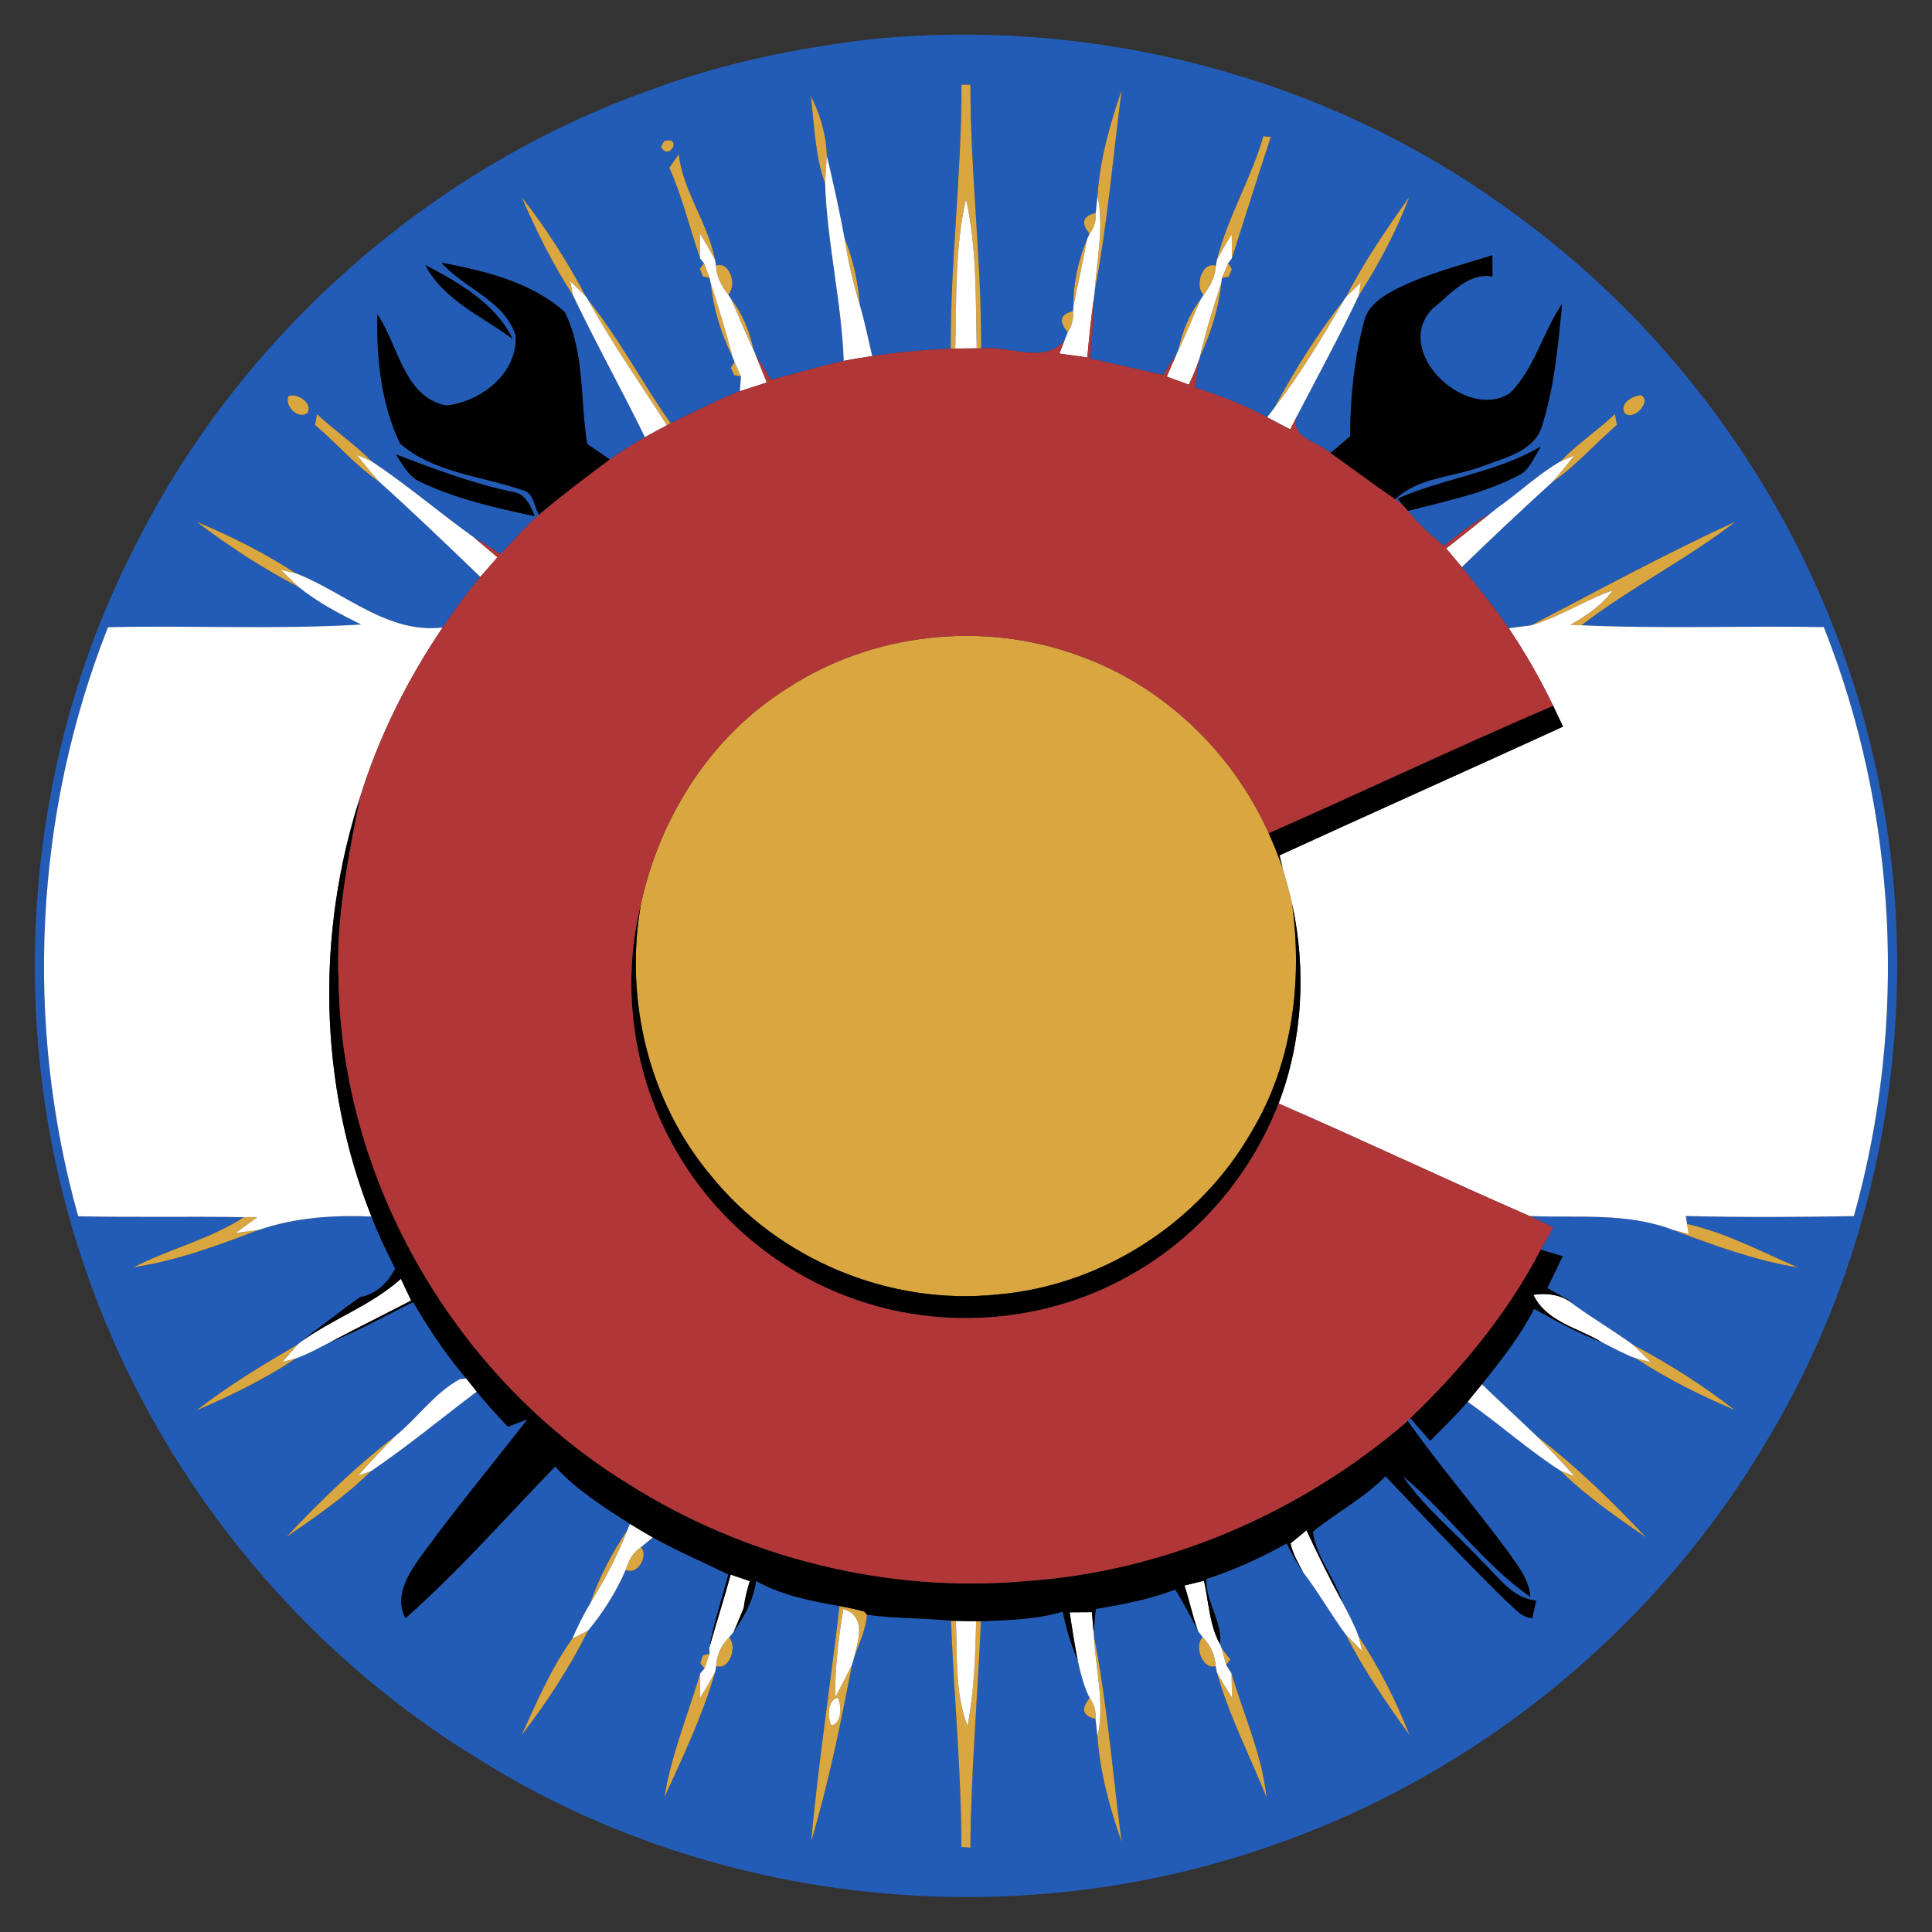 <?xml version="1.0" encoding="UTF-8" ?>
<!DOCTYPE svg PUBLIC "-//W3C//DTD SVG 1.1//EN" "http://www.w3.org/Graphics/SVG/1.1/DTD/svg11.dtd">
<svg width="256pt" height="256pt" viewBox="0 0 256 256" version="1.1" xmlns="http://www.w3.org/2000/svg">
<rect x="0" y="0" width="256" height="256" fill="#333333" stroke="none"/>
<g id="#235cb7ff">
<path fill="#235cb7" opacity="1.00" d=" M 115.12 5.23 C 145.17 2.13 176.30 10.28 200.62 28.29 C 224.07 45.26 241.22 70.78 247.92 98.95 C 255.44 129.67 250.61 163.27 234.38 190.46 C 219.78 215.49 196.02 235.06 168.61 244.51 C 134.30 256.66 94.60 252.52 63.68 233.25 C 39.30 218.48 20.40 194.92 11.24 167.93 C 0.65 137.28 2.80 102.38 17.39 73.37 C 31.33 44.86 56.79 22.20 86.75 11.72 C 95.88 8.35 105.48 6.40 115.12 5.23 M 127.40 11.22 C 127.44 22.91 125.93 34.51 125.98 46.20 C 122.50 46.34 119.02 46.67 115.57 47.18 C 115.05 44.90 114.57 42.61 113.92 40.37 C 113.69 37.36 113.07 34.38 111.91 31.59 C 111.23 27.90 110.42 24.24 109.55 20.59 C 109.49 17.85 108.67 15.16 107.44 12.73 C 107.92 16.61 107.98 20.61 109.33 24.31 C 109.60 32.19 111.50 39.93 111.80 47.82 C 108.55 48.55 105.37 49.51 102.15 50.33 C 101.47 49.19 100.80 48.06 100.10 46.94 L 99.87 46.42 C 99.34 43.99 98.43 41.62 96.89 39.65 L 96.49 39.03 C 97.71 37.91 96.71 34.52 94.88 35.21 L 94.74 34.40 C 93.78 29.52 90.54 25.42 89.93 20.44 C 89.51 21.03 89.10 21.63 88.70 22.22 C 90.41 26.11 91.40 30.24 92.77 34.25 L 93.27 34.85 L 92.74 35.60 L 93.12 36.62 L 94.02 36.82 L 94.17 37.51 C 94.52 40.93 95.55 44.26 97.08 47.33 L 97.33 47.97 L 96.84 48.74 L 97.28 49.72 L 98.18 49.89 L 98.03 51.84 C 94.89 53.06 91.89 54.61 88.86 56.09 C 85.10 50.73 82.04 44.87 77.94 39.75 L 77.64 39.30 C 75.19 34.67 72.34 30.22 69.11 26.09 C 71.06 30.59 73.25 35.02 75.93 39.14 C 78.95 45.47 82.37 51.62 85.46 57.93 C 83.87 58.84 82.30 59.81 80.81 60.88 C 79.81 60.20 78.81 59.52 77.81 58.84 C 76.85 53.03 77.51 46.74 74.83 41.34 C 70.40 37.37 64.22 35.89 58.51 34.81 C 61.51 38.27 66.91 39.81 68.32 44.48 C 68.63 49.47 63.68 53.27 59.11 53.73 C 53.50 52.61 52.79 45.73 50.01 41.65 C 49.86 47.43 50.49 53.48 53.00 58.75 C 57.46 62.67 63.80 63.06 69.23 64.94 C 70.76 65.26 70.76 67.12 71.42 68.21 C 69.58 69.80 67.99 71.65 66.34 73.43 C 65.15 72.67 63.98 71.90 62.77 71.19 C 58.20 67.91 53.91 64.23 49.23 61.12 C 46.99 58.85 44.34 57.05 42.01 54.88 C 41.95 55.24 41.82 55.95 41.75 56.31 C 44.64 58.77 47.12 61.70 50.26 63.85 C 54.82 67.94 59.22 72.20 63.65 76.44 C 61.85 78.58 60.21 80.84 58.65 83.15 C 51.26 84.00 45.63 78.44 39.16 75.95 C 35.03 73.25 30.57 71.04 26.03 69.12 C 30.30 72.35 34.81 75.32 39.57 77.78 C 42.08 79.81 44.96 81.32 47.85 82.75 C 36.68 83.43 25.49 82.85 14.31 83.11 C 4.56 107.78 3.18 135.63 10.36 161.16 C 17.68 161.33 25.00 161.16 32.32 161.28 C 27.80 164.22 22.48 165.47 17.72 167.91 C 23.42 167.06 28.90 165.01 34.27 162.98 C 39.09 161.32 44.16 160.98 49.22 161.20 C 50.13 163.56 51.22 165.84 52.36 168.10 C 51.38 170.01 49.89 171.44 47.73 171.88 C 47.31 172.17 46.47 172.77 46.05 173.07 C 43.97 174.67 41.85 176.21 39.80 177.84 L 39.48 178.12 C 34.88 180.83 30.27 183.58 26.06 186.87 C 30.60 184.93 35.07 182.74 39.19 180.00 C 40.78 179.45 42.24 178.62 43.74 177.85 C 47.53 176.34 51.08 174.32 54.74 172.53 C 56.83 176.08 59.10 179.53 61.79 182.66 L 60.93 182.75 C 57.59 184.56 55.34 187.87 52.41 190.26 C 47.21 194.25 42.44 198.88 37.94 203.66 C 41.83 200.99 45.76 198.29 49.12 194.96 C 53.97 191.69 58.49 187.92 63.17 184.40 C 64.45 186.01 65.87 187.52 67.29 189.03 C 68.15 188.71 69.01 188.39 69.88 188.08 C 65.25 194.04 60.42 199.85 55.98 205.95 C 54.24 208.36 52.14 211.40 53.73 214.42 C 60.79 208.18 67.01 201.07 73.56 194.32 C 76.38 197.42 79.97 199.66 83.47 201.92 L 83.12 202.76 C 81.09 205.77 79.39 209.01 78.21 212.45 C 77.31 213.95 76.53 215.52 75.83 217.13 C 73.05 220.99 71.10 225.59 69.09 229.95 C 72.43 225.61 75.47 220.97 77.92 216.07 C 79.93 213.64 81.66 210.92 82.91 208.02 C 84.42 208.78 86.01 206.18 84.92 205.02 C 85.32 204.69 86.10 204.04 86.50 203.72 C 89.75 205.52 93.17 207.00 96.51 208.62 C 95.66 211.86 94.57 215.05 93.98 218.36 L 94.03 219.12 L 93.15 219.34 L 92.79 220.35 L 93.34 221.10 L 92.77 221.75 C 91.18 227.20 88.94 232.50 88.04 238.14 C 90.52 232.73 93.10 227.29 94.76 221.56 L 94.90 220.76 C 96.69 221.39 97.72 218.12 96.61 216.97 L 97.23 216.20 C 98.66 214.18 99.85 211.96 100.18 209.48 C 103.58 211.39 107.44 212.13 111.24 212.81 C 110.03 223.23 108.44 233.61 107.47 244.05 C 109.77 236.36 111.39 228.44 112.90 220.55 L 113.02 220.19 C 113.61 218.11 114.75 216.13 114.87 213.95 C 118.44 214.47 122.32 214.38 126.01 214.75 C 126.41 224.75 127.38 234.71 127.39 244.73 C 127.69 244.76 128.28 244.80 128.58 244.83 C 128.66 234.80 129.54 224.82 129.98 214.82 C 133.62 214.68 137.31 214.59 140.83 213.55 C 141.25 215.78 141.94 217.95 142.81 220.05 C 143.20 221.73 143.59 223.45 144.39 225.00 C 143.19 226.43 143.44 227.35 145.16 227.77 L 145.43 230.14 C 145.76 234.87 147.05 239.57 148.61 244.04 C 147.43 234.92 146.70 225.70 144.94 216.68 L 144.91 216.25 C 144.98 215.49 145.12 213.96 145.19 213.20 C 148.75 212.59 152.34 211.95 155.71 210.61 C 156.84 212.38 157.82 214.24 158.74 216.13 L 159.36 216.93 C 158.20 218.09 159.32 221.29 161.09 220.77 L 161.24 221.61 C 162.86 227.33 165.61 232.66 167.82 238.16 C 167.22 232.48 164.78 227.19 163.18 221.74 L 162.47 220.60 L 163.03 219.90 C 162.74 219.53 162.17 218.80 161.88 218.43 L 161.66 217.86 C 161.99 214.83 159.75 212.28 159.85 209.23 C 163.55 208.02 167.09 206.41 170.48 204.51 C 171.15 205.81 171.84 207.13 172.68 208.34 C 174.69 210.97 176.32 213.87 178.28 216.53 C 180.69 221.24 183.69 225.64 186.78 229.93 C 184.99 225.36 182.73 220.94 180.03 216.84 C 179.45 215.26 178.64 213.78 177.87 212.29 C 176.85 209.07 174.38 206.31 173.96 202.95 C 177.10 200.40 180.74 198.50 183.59 195.60 C 188.90 201.20 194.17 206.86 199.70 212.26 C 200.72 213.06 201.60 214.39 203.04 214.39 C 203.17 213.81 203.42 212.66 203.55 212.09 C 200.27 211.77 198.45 208.78 196.23 206.74 C 192.79 203.00 188.72 199.79 185.85 195.56 C 191.86 200.50 196.37 207.10 202.78 211.59 C 202.63 209.42 201.28 207.68 200.09 205.98 C 195.71 199.98 190.82 194.37 186.54 188.29 L 185.92 188.81 C 186.16 188.59 186.63 188.14 186.87 187.92 C 187.75 188.91 188.62 189.91 189.50 190.91 C 191.18 189.20 192.92 187.56 194.47 185.74 C 198.65 188.68 202.48 192.11 206.77 194.88 C 210.19 198.25 214.17 201.00 218.11 203.71 C 213.60 198.93 208.83 194.28 203.61 190.28 C 201.21 187.98 198.76 185.73 196.36 183.42 C 198.89 180.25 201.44 177.06 203.28 173.42 C 206.19 175.07 209.15 176.64 212.27 177.86 C 213.76 178.61 215.23 179.44 216.81 180.01 C 220.90 182.73 225.35 184.90 229.86 186.84 C 225.66 183.58 221.14 180.69 216.43 178.22 C 213.58 176.15 210.52 174.38 207.71 172.26 L 208.40 172.56 C 207.27 171.94 206.14 171.31 205.02 170.68 C 205.71 169.28 206.39 167.87 207.06 166.46 C 206.33 166.25 204.88 165.81 204.15 165.59 C 204.70 164.60 205.26 163.62 205.83 162.64 C 204.78 162.12 203.73 161.61 202.67 161.13 C 209.03 161.41 215.57 160.62 221.67 162.97 C 227.05 165.01 232.54 167.01 238.24 167.95 C 233.42 165.87 228.68 163.34 223.55 162.18 C 223.50 161.91 223.41 161.39 223.37 161.13 C 230.79 161.31 238.22 161.28 245.65 161.14 C 252.80 135.61 251.45 107.75 241.66 83.09 C 230.96 82.90 220.24 83.34 209.55 82.85 C 216.06 77.84 223.46 74.14 229.96 69.12 C 220.77 73.33 211.86 78.18 202.89 82.86 C 202.15 82.95 200.66 83.14 199.92 83.24 C 197.98 80.44 195.83 77.81 193.70 75.15 C 197.64 71.32 201.64 67.55 205.71 63.86 C 208.85 61.69 211.36 58.78 214.25 56.30 C 214.18 55.95 214.05 55.24 213.99 54.88 C 211.64 57.06 208.98 58.86 206.75 61.15 C 203.76 62.88 201.25 65.31 198.43 67.28 C 198.41 67.30 198.37 67.33 198.35 67.35 L 197.38 68.11 C 195.19 69.25 193.25 70.79 191.34 72.33 C 189.60 70.94 187.94 69.44 186.55 67.69 C 191.47 66.42 196.55 65.41 201.10 63.05 C 202.72 62.34 203.27 60.50 204.19 59.15 C 198.29 62.63 191.38 63.34 185.19 66.07 L 186.00 67.06 C 185.72 66.83 185.14 66.38 184.85 66.15 C 188.02 63.16 192.67 63.25 196.55 61.73 C 199.51 60.61 203.51 59.73 204.40 56.19 C 206.00 51.03 206.46 45.62 206.99 40.27 C 204.41 44.04 203.36 48.81 200.09 52.09 C 194.22 55.93 184.35 46.51 189.81 40.90 C 192.16 39.08 194.44 36.04 197.76 36.65 C 197.76 35.94 197.75 34.53 197.75 33.82 C 193.54 35.14 189.23 36.24 185.25 38.18 C 183.30 39.17 181.16 40.47 180.70 42.79 C 179.42 47.69 178.91 52.77 178.90 57.82 C 178.03 58.56 177.16 59.29 176.29 60.02 C 174.61 58.47 170.76 58.06 171.91 55.04 C 174.65 49.75 177.52 44.51 180.06 39.13 C 182.70 35.02 185.01 30.67 186.74 26.10 C 183.72 30.35 180.74 34.68 178.37 39.33 L 178.11 39.70 C 174.58 44.19 171.53 49.07 168.82 54.09 C 168.59 54.39 168.13 54.99 167.90 55.29 C 164.87 53.63 161.63 52.41 158.36 51.35 C 158.51 50.16 158.68 48.97 158.84 47.78 L 158.99 47.30 C 160.41 44.19 161.49 40.90 161.83 37.49 L 161.92 36.83 L 162.82 36.66 L 163.23 35.66 L 162.73 34.88 L 163.24 34.21 C 164.95 28.86 166.62 23.49 168.39 18.15 L 167.40 18.05 C 165.79 23.66 162.70 28.73 161.26 34.38 L 161.11 35.22 C 159.27 34.58 158.26 37.94 159.48 39.07 L 159.10 39.66 C 157.55 41.64 156.64 44.01 156.12 46.44 L 155.90 46.91 C 155.28 47.81 154.69 48.73 154.14 49.69 C 150.90 48.95 147.65 48.24 144.41 47.49 C 144.72 44.90 144.94 42.30 144.92 39.69 C 144.96 39.38 145.04 38.77 145.07 38.46 C 146.74 29.71 147.48 20.78 148.62 11.94 C 147.08 16.45 145.73 21.16 145.43 25.92 L 145.18 28.23 C 143.46 28.62 143.19 29.53 144.38 30.97 L 144.06 31.64 C 142.89 34.45 142.21 37.44 142.24 40.49 L 142.19 41.23 C 140.47 41.64 140.24 42.57 141.49 44.01 L 141.05 45.12 C 138.34 48.36 133.61 45.69 130.01 46.17 C 130.06 34.49 128.57 22.90 128.59 11.23 C 128.29 11.22 127.70 11.22 127.40 11.22 M 87.99 18.70 L 87.58 19.50 C 88.80 21.40 90.42 17.96 87.99 18.70 M 56.36 35.12 C 58.76 39.77 63.91 41.92 67.93 44.91 C 65.69 40.24 60.78 37.43 56.36 35.12 M 38.22 52.50 C 37.66 53.76 39.47 55.64 40.72 54.74 C 41.53 53.43 39.35 52.01 38.22 52.50 M 217.33 52.35 C 216.31 52.50 214.52 53.48 215.28 54.74 C 216.53 55.91 219.07 52.93 217.33 52.35 M 52.46 60.21 C 53.36 61.62 54.21 63.26 55.86 63.93 C 60.60 66.15 65.75 67.31 70.85 68.40 C 70.29 66.98 69.60 65.36 67.87 65.17 C 62.56 64.05 57.51 62.13 52.46 60.21 Z" />
</g>
<g id="#daa640ff">
<path fill="#daa640" opacity="1.00" d=" M 127.40 11.22 C 127.70 11.22 128.29 11.22 128.59 11.23 C 128.57 22.90 130.06 34.49 130.01 46.17 L 129.42 46.16 C 129.26 39.55 129.46 32.87 128.00 26.38 C 126.51 32.87 126.75 39.57 126.58 46.18 L 125.98 46.20 C 125.93 34.51 127.44 22.91 127.40 11.22 Z" />
<path fill="#daa640" opacity="1.00" d=" M 145.43 25.92 C 145.73 21.16 147.08 16.45 148.62 11.94 C 147.48 20.78 146.74 29.71 145.07 38.46 C 145.34 34.29 146.32 30.08 145.43 25.92 Z" />
<path fill="#daa640" opacity="1.00" d=" M 107.44 12.73 C 108.67 15.16 109.49 17.85 109.55 20.59 C 109.48 21.83 109.41 23.07 109.33 24.31 C 107.98 20.61 107.92 16.61 107.44 12.73 Z" />
<path fill="#daa640" opacity="1.00" d=" M 87.99 18.70 C 90.42 17.96 88.80 21.40 87.58 19.50 L 87.99 18.70 Z" />
<path fill="#daa640" opacity="1.00" d=" M 167.40 18.05 L 168.39 18.15 C 166.62 23.49 164.95 28.86 163.24 34.21 C 163.23 33.42 163.22 31.83 163.21 31.04 C 162.53 32.14 161.88 33.25 161.26 34.38 C 162.70 28.73 165.79 23.66 167.40 18.05 Z" />
<path fill="#daa640" opacity="1.00" d=" M 88.70 22.22 C 89.10 21.63 89.51 21.03 89.93 20.44 C 90.54 25.42 93.78 29.52 94.74 34.40 C 94.10 33.22 93.43 32.05 92.73 30.91 C 92.74 31.74 92.76 33.41 92.77 34.25 C 91.40 30.24 90.41 26.11 88.70 22.22 Z" />
<path fill="#daa640" opacity="1.00" d=" M 69.11 26.09 C 72.34 30.22 75.19 34.67 77.64 39.30 C 77.12 38.78 76.07 37.75 75.54 37.23 L 75.93 39.14 C 73.25 35.02 71.06 30.59 69.11 26.09 Z" />
<path fill="#daa640" opacity="1.00" d=" M 186.74 26.10 C 185.01 30.67 182.70 35.02 180.06 39.13 L 180.31 37.44 C 179.83 37.91 178.85 38.86 178.37 39.33 C 180.74 34.68 183.72 30.35 186.74 26.10 Z" />
<path fill="#daa640" opacity="1.00" d=" M 144.38 30.97 C 143.19 29.53 143.46 28.62 145.18 28.23 C 145.26 29.24 145.00 30.16 144.38 30.97 Z" />
<path fill="#daa640" opacity="1.00" d=" M 111.91 31.59 C 113.07 34.38 113.69 37.36 113.92 40.37 C 113.03 37.50 112.38 34.56 111.91 31.59 Z" />
<path fill="#daa640" opacity="1.00" d=" M 142.24 40.49 C 142.21 37.44 142.89 34.45 144.06 31.64 C 143.49 34.60 142.87 37.55 142.24 40.49 Z" />
<path fill="#daa640" opacity="1.00" d=" M 93.27 34.85 C 93.46 35.34 93.83 36.33 94.02 36.82 L 93.12 36.62 L 92.74 35.60 L 93.27 34.85 Z" />
<path fill="#daa640" opacity="1.00" d=" M 94.88 35.21 C 96.71 34.52 97.71 37.91 96.49 39.03 C 95.61 37.92 94.92 36.65 94.88 35.21 Z" />
<path fill="#daa640" opacity="1.00" d=" M 159.48 39.07 C 158.26 37.94 159.27 34.58 161.11 35.22 C 161.04 36.67 160.36 37.95 159.48 39.07 Z" />
<path fill="#daa640" opacity="1.00" d=" M 161.92 36.83 C 162.12 36.34 162.52 35.37 162.73 34.88 L 163.23 35.66 L 162.82 36.66 L 161.92 36.83 Z" />
<path fill="#daa640" opacity="1.00" d=" M 94.17 37.51 C 95.23 40.75 96.21 44.03 97.08 47.33 C 95.55 44.26 94.52 40.93 94.17 37.51 Z" />
<path fill="#daa640" opacity="1.00" d=" M 158.99 47.30 C 159.75 43.97 160.76 40.72 161.83 37.49 C 161.49 40.90 160.41 44.19 158.99 47.30 Z" />
<path fill="#daa640" opacity="1.00" d=" M 77.94 39.75 C 82.04 44.87 85.10 50.73 88.86 56.09 L 88.37 56.35 C 84.86 50.83 81.07 45.49 77.94 39.75 Z" />
<path fill="#daa640" opacity="1.00" d=" M 96.89 39.65 C 98.43 41.62 99.34 43.99 99.87 46.42 C 98.81 44.19 97.86 41.91 96.89 39.65 Z" />
<path fill="#daa640" opacity="1.00" d=" M 156.12 46.44 C 156.64 44.01 157.55 41.64 159.10 39.66 C 158.11 41.92 157.20 44.22 156.12 46.44 Z" />
<path fill="#daa640" opacity="1.00" d=" M 168.82 54.09 C 171.53 49.07 174.58 44.19 178.11 39.70 C 175.26 44.65 172.31 49.57 168.82 54.09 Z" />
<path fill="#daa640" opacity="1.00" d=" M 141.49 44.01 C 140.24 42.57 140.47 41.64 142.19 41.23 C 142.28 42.23 142.04 43.16 141.49 44.01 Z" />
<path fill="#daa640" opacity="1.00" d=" M 97.33 47.97 C 97.54 48.45 97.97 49.41 98.18 49.89 L 97.28 49.72 L 96.84 48.74 L 97.33 47.97 Z" />
<path fill="#daa640" opacity="1.00" d=" M 38.22 52.50 C 39.35 52.01 41.53 53.43 40.72 54.74 C 39.47 55.64 37.66 53.76 38.22 52.50 Z" />
<path fill="#daa640" opacity="1.00" d=" M 217.33 52.35 C 219.07 52.93 216.53 55.91 215.28 54.74 C 214.52 53.48 216.31 52.50 217.33 52.35 Z" />
<path fill="#daa640" opacity="1.00" d=" M 41.75 56.31 C 41.82 55.95 41.95 55.24 42.01 54.88 C 44.34 57.05 46.99 58.85 49.23 61.12 L 47.27 60.27 C 48.24 61.48 49.22 62.70 50.26 63.85 C 47.12 61.70 44.64 58.77 41.75 56.31 Z" />
<path fill="#daa640" opacity="1.00" d=" M 213.99 54.88 C 214.05 55.24 214.18 55.95 214.25 56.30 C 211.36 58.78 208.85 61.69 205.71 63.86 C 206.72 62.73 207.67 61.54 208.61 60.35 L 206.75 61.15 C 208.98 58.86 211.64 57.06 213.99 54.88 Z" />
<path fill="#daa640" opacity="1.00" d=" M 198.35 67.35 C 198.37 67.33 198.41 67.30 198.43 67.28 C 198.41 67.30 198.37 67.33 198.35 67.35 Z" />
<path fill="#daa640" opacity="1.00" d=" M 26.03 69.12 C 30.57 71.04 35.03 73.25 39.16 75.95 L 37.21 75.52 C 37.80 76.08 38.98 77.21 39.57 77.78 C 34.81 75.32 30.30 72.35 26.03 69.12 Z" />
<path fill="#daa640" opacity="1.00" d=" M 202.89 82.86 C 211.86 78.18 220.77 73.33 229.96 69.12 C 223.46 74.14 216.06 77.84 209.55 82.85 C 209.06 82.82 208.58 82.80 208.10 82.78 C 210.20 81.58 212.24 80.22 213.69 78.23 C 209.98 79.52 206.67 81.76 202.89 82.86 Z" />
<path fill="#daa640" opacity="1.00" d=" M 104.26 91.24 C 115.58 83.82 130.41 82.20 143.07 86.92 C 154.18 90.90 163.30 99.67 168.11 110.40 C 168.79 111.91 169.40 113.45 169.95 115.02 C 170.40 116.59 170.86 118.15 171.21 119.75 C 172.61 130.01 171.28 140.85 165.90 149.85 C 159.01 162.00 145.96 170.41 132.02 171.54 C 117.82 172.99 103.15 166.87 94.20 155.77 C 85.92 145.93 82.71 132.38 84.93 119.79 C 87.43 108.25 94.19 97.57 104.26 91.24 Z" />
<path fill="#daa640" opacity="1.00" d=" M 32.32 161.28 C 32.91 161.28 33.51 161.28 34.11 161.27 C 33.39 161.80 31.95 162.85 31.23 163.37 C 31.99 163.27 33.51 163.08 34.27 162.98 C 28.90 165.01 23.42 167.06 17.72 167.91 C 22.48 165.47 27.80 164.22 32.32 161.28 Z" />
<path fill="#daa640" opacity="1.00" d=" M 223.55 162.18 C 228.68 163.34 233.42 165.87 238.24 167.95 C 232.54 167.01 227.05 165.01 221.67 162.97 C 222.19 163.10 223.23 163.37 223.76 163.50 L 223.55 162.18 Z" />
<path fill="#daa640" opacity="1.00" d=" M 26.06 186.87 C 30.27 183.58 34.88 180.83 39.48 178.12 C 38.96 178.71 37.93 179.87 37.42 180.46 L 39.19 180.00 C 35.07 182.74 30.60 184.93 26.06 186.87 Z" />
<path fill="#daa640" opacity="1.00" d=" M 216.43 178.22 C 221.14 180.69 225.66 183.58 229.86 186.84 C 225.35 184.90 220.90 182.73 216.81 180.01 L 218.73 180.48 C 218.16 179.91 217.01 178.78 216.43 178.22 Z" />
<path fill="#daa640" opacity="1.00" d=" M 37.94 203.66 C 42.44 198.88 47.21 194.25 52.41 190.26 C 50.72 191.96 49.07 193.70 47.47 195.50 L 49.12 194.96 C 45.76 198.29 41.83 200.99 37.94 203.66 Z" />
<path fill="#daa640" opacity="1.00" d=" M 203.61 190.28 C 208.83 194.28 213.60 198.93 218.11 203.71 C 214.17 201.00 210.19 198.25 206.77 194.88 L 208.66 195.63 C 207.03 193.80 205.34 192.02 203.61 190.28 Z" />
<path fill="#daa640" opacity="1.00" d=" M 78.21 212.45 C 79.39 209.01 81.09 205.77 83.12 202.76 C 81.82 206.15 80.11 209.36 78.21 212.45 Z" />
<path fill="#daa640" opacity="1.00" d=" M 82.91 208.02 C 83.26 206.84 83.85 205.70 84.92 205.02 C 86.01 206.18 84.42 208.78 82.91 208.02 Z" />
<path fill="#daa640" opacity="1.00" d=" M 111.24 212.81 C 112.35 213.01 113.44 213.25 114.53 213.54 L 114.87 213.95 C 114.75 216.13 113.61 218.11 113.02 220.19 C 113.56 217.78 115.07 214.25 111.74 213.21 C 111.10 217.08 110.63 220.99 110.67 224.92 C 111.44 223.48 112.19 222.02 112.90 220.55 C 111.39 228.44 109.77 236.36 107.47 244.05 C 108.44 233.61 110.03 223.23 111.24 212.81 M 110.17 228.62 C 111.54 228.41 111.55 225.99 111.02 224.97 C 109.64 225.16 109.61 227.60 110.17 228.62 Z" />
<path fill="#daa640" opacity="1.00" d=" M 126.01 214.75 L 126.66 214.78 C 126.87 219.44 126.49 224.28 128.21 228.72 C 129.07 224.14 129.25 219.47 129.34 214.82 L 129.98 214.82 C 129.54 224.82 128.66 234.80 128.58 244.83 C 128.28 244.80 127.69 244.76 127.39 244.73 C 127.38 234.71 126.41 224.75 126.01 214.75 Z" />
<path fill="#daa640" opacity="1.00" d=" M 69.09 229.95 C 71.10 225.59 73.05 220.99 75.83 217.13 C 76.35 216.86 77.40 216.33 77.92 216.07 C 75.47 220.97 72.43 225.61 69.09 229.95 Z" />
<path fill="#daa640" opacity="1.00" d=" M 94.90 220.76 C 94.96 219.31 95.57 217.97 96.61 216.97 C 97.72 218.12 96.69 221.39 94.90 220.76 Z" />
<path fill="#daa640" opacity="1.00" d=" M 144.94 216.68 C 146.70 225.70 147.43 234.92 148.61 244.04 C 147.05 239.57 145.76 234.87 145.43 230.14 C 146.42 225.67 145.16 221.16 144.94 216.68 Z" />
<path fill="#daa640" opacity="1.00" d=" M 159.36 216.93 C 160.39 217.96 161.01 219.30 161.09 220.77 C 159.32 221.29 158.20 218.09 159.36 216.93 Z" />
<path fill="#daa640" opacity="1.00" d=" M 178.28 216.53 C 178.83 217.10 179.94 218.23 180.49 218.79 L 180.03 216.84 C 182.73 220.94 184.99 225.36 186.78 229.93 C 183.69 225.64 180.69 221.24 178.28 216.53 Z" />
<path fill="#daa640" opacity="1.00" d=" M 93.15 219.34 L 94.03 219.12 C 93.85 219.61 93.51 220.61 93.34 221.10 L 92.79 220.35 L 93.15 219.34 Z" />
<path fill="#daa640" opacity="1.00" d=" M 161.88 218.43 C 162.17 218.80 162.74 219.53 163.03 219.90 L 162.47 220.60 C 162.32 220.06 162.03 218.97 161.88 218.43 Z" />
<path fill="#daa640" opacity="1.00" d=" M 88.04 238.14 C 88.94 232.50 91.18 227.20 92.77 221.75 C 92.77 222.56 92.77 224.19 92.76 225.00 C 93.46 223.87 94.12 222.72 94.76 221.56 C 93.10 227.29 90.52 232.73 88.04 238.14 Z" />
<path fill="#daa640" opacity="1.00" d=" M 161.24 221.61 C 161.88 222.74 162.55 223.85 163.25 224.95 C 163.23 224.15 163.20 222.54 163.18 221.74 C 164.78 227.19 167.22 232.48 167.82 238.16 C 165.61 232.66 162.86 227.33 161.24 221.61 Z" />
<path fill="#daa640" opacity="1.00" d=" M 144.39 225.00 C 144.99 225.83 145.25 226.75 145.16 227.77 C 143.44 227.35 143.19 226.43 144.39 225.00 Z" />
</g>
<g id="#ffffffff">
<path fill="#ffffff" opacity="1.00" d=" M 109.33 24.31 C 109.41 23.07 109.48 21.83 109.55 20.59 C 110.42 24.24 111.23 27.90 111.91 31.59 C 112.38 34.56 113.03 37.50 113.92 40.37 C 114.57 42.61 115.05 44.90 115.57 47.18 C 114.31 47.38 113.05 47.57 111.80 47.82 C 111.50 39.93 109.60 32.19 109.33 24.31 Z" />
<path fill="#ffffff" opacity="1.00" d=" M 145.43 25.92 C 146.32 30.08 145.34 34.29 145.07 38.46 C 145.04 38.77 144.96 39.38 144.92 39.69 C 144.56 42.24 144.31 44.80 144.07 47.36 C 143.15 47.23 141.30 46.98 140.38 46.85 C 140.54 46.42 140.88 45.55 141.05 45.12 L 141.49 44.01 C 142.04 43.16 142.28 42.23 142.19 41.23 L 142.24 40.49 C 142.87 37.55 143.49 34.60 144.06 31.64 L 144.38 30.97 C 145.00 30.16 145.26 29.24 145.18 28.23 L 145.43 25.92 Z" />
<path fill="#ffffff" opacity="1.00" d=" M 126.58 46.18 C 126.75 39.57 126.51 32.87 128.00 26.38 C 129.46 32.87 129.26 39.55 129.42 46.16 C 128.71 46.16 127.29 46.18 126.58 46.18 Z" />
<path fill="#ffffff" opacity="1.00" d=" M 92.73 30.91 C 93.43 32.05 94.10 33.22 94.74 34.40 L 94.88 35.21 C 94.92 36.65 95.61 37.92 96.49 39.03 L 96.89 39.65 C 97.86 41.91 98.81 44.19 99.87 46.42 L 100.10 46.94 C 100.60 48.18 101.10 49.43 101.61 50.68 C 100.71 50.97 98.93 51.55 98.03 51.84 L 98.18 49.89 C 97.97 49.41 97.54 48.45 97.33 47.97 L 97.08 47.33 C 96.21 44.03 95.23 40.75 94.17 37.51 L 94.02 36.82 C 93.83 36.33 93.46 35.34 93.27 34.85 L 92.77 34.25 C 92.76 33.41 92.74 31.74 92.73 30.91 Z" />
<path fill="#ffffff" opacity="1.00" d=" M 161.26 34.38 C 161.88 33.25 162.53 32.14 163.21 31.04 C 163.22 31.83 163.23 33.42 163.24 34.21 L 162.73 34.88 C 162.52 35.37 162.12 36.34 161.92 36.83 L 161.83 37.49 C 160.76 40.72 159.75 43.97 158.99 47.30 L 158.84 47.78 C 158.47 48.87 158.03 49.93 157.53 50.97 C 156.80 50.71 155.34 50.17 154.60 49.90 C 154.93 49.15 155.58 47.66 155.90 46.91 L 156.12 46.44 C 157.20 44.22 158.11 41.92 159.10 39.66 L 159.48 39.07 C 160.36 37.95 161.04 36.67 161.11 35.22 L 161.26 34.38 Z" />
<path fill="#ffffff" opacity="1.00" d=" M 75.54 37.23 C 76.07 37.75 77.12 38.78 77.64 39.30 L 77.94 39.75 C 81.07 45.49 84.86 50.83 88.37 56.35 C 87.39 56.87 86.42 57.39 85.46 57.93 C 82.37 51.62 78.95 45.47 75.93 39.14 L 75.54 37.23 Z" />
<path fill="#ffffff" opacity="1.00" d=" M 178.37 39.33 C 178.85 38.86 179.83 37.91 180.31 37.44 L 180.06 39.13 C 177.52 44.51 174.65 49.75 171.91 55.04 C 171.68 55.51 171.20 56.44 170.96 56.90 C 169.94 56.36 168.92 55.82 167.90 55.29 C 168.13 54.99 168.59 54.39 168.82 54.09 C 172.31 49.57 175.26 44.65 178.11 39.70 L 178.37 39.33 Z" />
<path fill="#ffffff" opacity="1.00" d=" M 47.27 60.27 L 49.23 61.12 C 53.91 64.23 58.20 67.91 62.77 71.19 C 63.82 72.07 64.86 72.96 65.91 73.84 C 65.15 74.70 64.40 75.57 63.65 76.44 C 59.22 72.20 54.82 67.94 50.26 63.85 C 49.22 62.70 48.24 61.48 47.27 60.27 Z" />
<path fill="#ffffff" opacity="1.00" d=" M 198.43 67.28 C 201.25 65.31 203.76 62.88 206.75 61.15 L 208.61 60.35 C 207.67 61.54 206.72 62.73 205.71 63.86 C 201.64 67.55 197.64 71.32 193.70 75.15 C 193.01 74.32 192.32 73.49 191.63 72.67 C 193.56 71.17 195.46 69.63 197.38 68.11 L 198.35 67.35 C 198.37 67.33 198.41 67.30 198.43 67.28 Z" />
<path fill="#ffffff" opacity="1.00" d=" M 37.21 75.52 L 39.16 75.95 C 45.63 78.44 51.26 84.00 58.65 83.15 C 53.97 90.07 50.19 97.63 47.72 105.62 C 41.89 123.60 42.20 143.60 49.22 161.20 C 44.16 160.98 39.09 161.32 34.27 162.98 C 33.51 163.08 31.99 163.27 31.23 163.37 C 31.95 162.85 33.39 161.80 34.11 161.27 C 33.51 161.28 32.91 161.28 32.32 161.28 C 25.00 161.16 17.68 161.33 10.36 161.16 C 3.18 135.63 4.56 107.78 14.31 83.11 C 25.49 82.85 36.68 83.43 47.85 82.75 C 44.96 81.32 42.08 79.81 39.57 77.78 C 38.98 77.21 37.80 76.08 37.21 75.52 Z" />
<path fill="#ffffff" opacity="1.00" d=" M 202.89 82.86 C 206.67 81.76 209.98 79.52 213.69 78.23 C 212.24 80.22 210.20 81.58 208.10 82.78 C 208.58 82.80 209.06 82.82 209.55 82.85 C 220.24 83.34 230.96 82.90 241.66 83.09 C 251.45 107.75 252.80 135.61 245.65 161.14 C 238.22 161.28 230.79 161.31 223.37 161.13 C 223.41 161.39 223.50 161.91 223.55 162.18 L 223.76 163.50 C 223.23 163.37 222.19 163.10 221.67 162.97 C 215.57 160.62 209.03 161.41 202.67 161.13 C 191.53 156.27 180.56 151.06 169.42 146.22 C 172.62 137.83 173.11 128.50 171.21 119.75 C 170.86 118.15 170.40 116.59 169.95 115.02 C 169.85 114.60 169.64 113.76 169.54 113.34 C 182.04 107.61 194.61 102.01 207.11 96.28 C 206.78 95.59 206.13 94.21 205.80 93.52 C 204.09 89.96 202.12 86.52 199.92 83.24 C 200.66 83.14 202.15 82.95 202.89 82.86 Z" />
<path fill="#ffffff" opacity="1.00" d=" M 39.80 177.84 C 44.06 174.75 49.17 173.00 53.12 169.45 C 53.46 170.17 54.14 171.61 54.48 172.33 C 50.91 174.19 47.30 175.97 43.74 177.85 C 42.24 178.62 40.78 179.45 39.19 180.00 L 37.42 180.46 C 37.93 179.87 38.96 178.71 39.48 178.12 L 39.80 177.84 Z" />
<path fill="#ffffff" opacity="1.00" d=" M 203.18 171.57 C 204.73 171.34 206.33 171.48 207.71 172.26 C 210.52 174.38 213.58 176.15 216.43 178.22 C 217.01 178.78 218.16 179.91 218.73 180.48 L 216.81 180.01 C 215.23 179.44 213.76 178.61 212.27 177.86 C 209.13 175.94 204.90 175.17 203.18 171.57 Z" />
<path fill="#ffffff" opacity="1.00" d=" M 52.41 190.26 C 55.34 187.87 57.59 184.56 60.93 182.75 L 61.79 182.66 C 62.13 183.09 62.82 183.96 63.17 184.40 C 58.49 187.92 53.97 191.69 49.12 194.96 L 47.47 195.50 C 49.07 193.70 50.72 191.96 52.41 190.26 Z" />
<path fill="#ffffff" opacity="1.00" d=" M 194.47 185.74 C 194.94 185.16 195.89 184.00 196.36 183.42 C 198.76 185.73 201.21 187.98 203.61 190.28 C 205.34 192.02 207.03 193.80 208.66 195.63 L 206.77 194.88 C 202.48 192.11 198.65 188.68 194.47 185.74 Z" />
<path fill="#ffffff" opacity="1.00" d=" M 83.47 201.92 C 84.47 202.53 85.48 203.13 86.50 203.72 C 86.10 204.04 85.32 204.69 84.92 205.02 C 83.85 205.70 83.26 206.84 82.91 208.02 C 81.66 210.92 79.93 213.64 77.92 216.07 C 77.40 216.33 76.35 216.86 75.83 217.13 C 76.53 215.52 77.31 213.95 78.21 212.45 C 80.11 209.36 81.82 206.15 83.12 202.76 L 83.47 201.92 Z" />
<path fill="#ffffff" opacity="1.00" d=" M 171.00 204.51 C 171.53 204.08 172.59 203.21 173.12 202.77 C 174.61 205.99 176.19 209.17 177.87 212.29 C 178.64 213.78 179.45 215.26 180.03 216.84 L 180.49 218.79 C 179.94 218.23 178.83 217.10 178.28 216.53 C 176.32 213.87 174.69 210.97 172.68 208.34 C 172.01 207.11 171.30 205.88 171.00 204.51 Z" />
<path fill="#ffffff" opacity="1.00" d=" M 96.82 208.64 C 97.45 208.86 98.72 209.30 99.35 209.51 C 99.00 210.66 98.69 211.81 98.56 213.01 C 98.13 214.08 97.69 215.14 97.23 216.20 L 96.61 216.97 C 95.57 217.97 94.96 219.31 94.90 220.76 L 94.76 221.56 C 94.12 222.72 93.46 223.87 92.76 225.00 C 92.77 224.19 92.77 222.56 92.77 221.75 L 93.34 221.10 C 93.51 220.61 93.85 219.61 94.03 219.12 L 93.98 218.36 C 94.89 215.11 95.93 211.90 96.82 208.64 Z" />
<path fill="#ffffff" opacity="1.00" d=" M 156.95 210.09 C 157.59 209.93 158.88 209.62 159.53 209.46 C 160.18 212.27 160.22 215.28 161.66 217.86 L 161.88 218.43 C 162.03 218.97 162.32 220.06 162.47 220.60 L 163.18 221.74 C 163.20 222.54 163.23 224.15 163.25 224.95 C 162.55 223.85 161.88 222.74 161.24 221.61 L 161.09 220.77 C 161.01 219.30 160.39 217.96 159.36 216.93 L 158.74 216.13 C 158.03 214.15 157.60 212.09 156.95 210.09 Z" />
<path fill="#ffffff" opacity="1.00" d=" M 111.74 213.21 C 115.07 214.25 113.56 217.78 113.02 220.19 L 112.90 220.55 C 112.19 222.02 111.44 223.48 110.67 224.92 C 110.63 220.99 111.10 217.08 111.74 213.21 Z" />
<path fill="#ffffff" opacity="1.00" d=" M 142.81 220.05 C 142.39 217.92 142.05 215.78 141.73 213.64 L 144.68 213.62 C 144.73 214.28 144.85 215.59 144.91 216.25 L 144.94 216.68 C 145.16 221.16 146.42 225.67 145.43 230.14 L 145.16 227.77 C 145.25 226.75 144.99 225.83 144.39 225.00 C 143.59 223.45 143.20 221.73 142.81 220.05 Z" />
<path fill="#ffffff" opacity="1.00" d=" M 126.66 214.78 C 127.33 214.79 128.67 214.81 129.34 214.82 C 129.25 219.47 129.07 224.14 128.21 228.72 C 126.49 224.28 126.87 219.44 126.66 214.78 Z" />
<path fill="#ffffff" opacity="1.00" d=" M 110.17 228.62 C 109.61 227.60 109.64 225.16 111.02 224.97 C 111.55 225.99 111.54 228.41 110.17 228.62 Z" />
</g>
<g id="#000000ff">
<path fill="#000000" opacity="1.00" d=" M 185.25 38.18 C 189.23 36.24 193.54 35.14 197.75 33.82 C 197.75 34.53 197.76 35.94 197.76 36.65 C 194.44 36.04 192.16 39.08 189.81 40.90 C 184.35 46.51 194.22 55.93 200.09 52.09 C 203.36 48.81 204.41 44.04 206.99 40.27 C 206.46 45.62 206.00 51.03 204.40 56.19 C 203.51 59.73 199.51 60.61 196.55 61.73 C 192.67 63.25 188.02 63.16 184.85 66.15 C 181.97 64.16 179.14 62.07 176.29 60.02 C 177.16 59.29 178.03 58.56 178.90 57.82 C 178.91 52.77 179.42 47.69 180.70 42.79 C 181.16 40.47 183.30 39.17 185.25 38.18 Z" />
<path fill="#000000" opacity="1.00" d=" M 58.51 34.81 C 64.22 35.89 70.40 37.37 74.83 41.34 C 77.51 46.74 76.85 53.03 77.81 58.84 C 78.81 59.52 79.81 60.20 80.81 60.88 C 77.62 63.25 74.45 65.64 71.42 68.21 C 70.76 67.12 70.76 65.26 69.23 64.94 C 63.80 63.06 57.46 62.67 53.00 58.75 C 50.49 53.48 49.86 47.43 50.01 41.65 C 52.79 45.73 53.50 52.61 59.11 53.73 C 63.68 53.27 68.63 49.47 68.32 44.48 C 66.91 39.81 61.51 38.27 58.51 34.81 Z" />
<path fill="#000000" opacity="1.00" d=" M 56.36 35.12 C 60.78 37.43 65.69 40.24 67.93 44.91 C 63.91 41.92 58.76 39.77 56.36 35.12 Z" />
<path fill="#000000" opacity="1.00" d=" M 185.19 66.07 C 191.38 63.34 198.29 62.63 204.19 59.15 C 203.27 60.50 202.72 62.34 201.10 63.05 C 196.55 65.41 191.47 66.42 186.55 67.69 C 186.41 67.53 186.14 67.22 186.00 67.06 L 185.19 66.07 Z" />
<path fill="#000000" opacity="1.00" d=" M 52.46 60.21 C 57.51 62.13 62.56 64.05 67.87 65.17 C 69.60 65.36 70.29 66.98 70.85 68.40 C 65.75 67.31 60.60 66.15 55.86 63.93 C 54.21 63.26 53.36 61.62 52.46 60.21 Z" />
<path fill="#000000" opacity="1.00" d=" M 168.11 110.40 C 180.71 104.85 193.15 98.94 205.80 93.52 C 206.13 94.21 206.78 95.59 207.11 96.28 C 194.61 102.01 182.04 107.61 169.54 113.34 C 169.64 113.76 169.85 114.60 169.95 115.02 C 169.40 113.45 168.79 111.91 168.11 110.40 Z" />
<path fill="#000000" opacity="1.00" d=" M 49.22 161.20 C 42.20 143.60 41.89 123.60 47.72 105.62 C 46.14 113.64 44.47 121.72 44.86 129.94 C 45.29 156.79 60.49 182.66 83.30 196.65 C 98.86 206.51 117.68 211.14 136.04 209.50 C 154.34 208.21 171.97 200.64 185.92 188.81 L 186.54 188.29 C 190.82 194.37 195.71 199.98 200.09 205.98 C 201.28 207.68 202.63 209.42 202.78 211.59 C 196.37 207.10 191.86 200.50 185.85 195.56 C 188.72 199.79 192.79 203.00 196.23 206.74 C 198.45 208.78 200.27 211.77 203.55 212.09 C 203.42 212.66 203.17 213.81 203.04 214.39 C 201.60 214.39 200.72 213.06 199.70 212.26 C 194.17 206.86 188.90 201.20 183.59 195.60 C 180.74 198.50 177.10 200.40 173.96 202.95 C 174.38 206.31 176.85 209.07 177.87 212.29 C 176.19 209.17 174.61 205.99 173.12 202.77 C 172.59 203.21 171.53 204.08 171.00 204.51 C 171.30 205.88 172.01 207.11 172.68 208.34 C 171.84 207.13 171.15 205.81 170.48 204.51 C 167.09 206.41 163.55 208.02 159.85 209.23 C 159.75 212.28 161.99 214.83 161.66 217.86 C 160.22 215.28 160.18 212.27 159.53 209.46 C 158.88 209.62 157.59 209.93 156.95 210.09 C 157.60 212.09 158.03 214.15 158.74 216.13 C 157.82 214.24 156.84 212.38 155.71 210.61 C 152.34 211.95 148.75 212.59 145.19 213.20 C 145.12 213.96 144.98 215.49 144.91 216.25 C 144.85 215.59 144.73 214.28 144.68 213.62 L 141.73 213.64 C 142.05 215.78 142.39 217.92 142.81 220.05 C 141.94 217.95 141.25 215.78 140.83 213.55 C 137.31 214.59 133.62 214.68 129.98 214.82 L 129.34 214.82 C 128.67 214.81 127.33 214.79 126.66 214.78 L 126.01 214.75 C 122.32 214.38 118.44 214.47 114.87 213.95 L 114.53 213.54 C 113.44 213.25 112.35 213.01 111.24 212.81 C 107.44 212.13 103.58 211.39 100.18 209.48 C 99.85 211.96 98.66 214.18 97.23 216.20 C 97.69 215.14 98.13 214.08 98.56 213.01 C 98.69 211.81 99.00 210.66 99.35 209.51 C 98.72 209.30 97.45 208.86 96.82 208.64 C 95.93 211.90 94.89 215.11 93.98 218.36 C 94.57 215.05 95.66 211.86 96.51 208.62 C 93.17 207.00 89.75 205.52 86.50 203.72 C 85.48 203.13 84.47 202.53 83.47 201.92 C 79.97 199.66 76.38 197.42 73.56 194.32 C 67.01 201.07 60.79 208.18 53.73 214.42 C 52.14 211.40 54.24 208.36 55.98 205.95 C 60.42 199.85 65.25 194.04 69.88 188.08 C 69.01 188.39 68.15 188.71 67.29 189.03 C 65.87 187.52 64.45 186.01 63.17 184.40 C 62.82 183.96 62.13 183.09 61.79 182.66 C 59.10 179.53 56.83 176.08 54.74 172.53 C 51.08 174.32 47.53 176.34 43.74 177.85 C 47.30 175.97 50.91 174.19 54.48 172.33 C 54.14 171.61 53.46 170.17 53.12 169.45 C 49.17 173.00 44.06 174.75 39.80 177.84 C 41.85 176.21 43.97 174.67 46.05 173.07 C 46.47 172.77 47.31 172.17 47.73 171.88 C 49.89 171.44 51.38 170.01 52.36 168.10 C 51.22 165.84 50.13 163.56 49.22 161.20 Z" />
<path fill="#000000" opacity="1.00" d=" M 89.52 152.37 C 83.90 142.63 82.21 130.69 84.93 119.79 C 82.71 132.38 85.92 145.93 94.20 155.77 C 103.15 166.87 117.82 172.99 132.02 171.54 C 145.96 170.41 159.01 162.00 165.90 149.85 C 171.28 140.85 172.61 130.01 171.21 119.75 C 173.11 128.50 172.62 137.83 169.42 146.22 C 165.66 155.95 158.43 164.30 149.24 169.25 C 138.55 175.16 125.37 176.27 113.82 172.35 C 103.64 168.96 94.82 161.69 89.52 152.37 Z" />
<path fill="#000000" opacity="1.00" d=" M 204.15 165.59 C 204.88 165.81 206.33 166.25 207.06 166.46 C 206.39 167.87 205.71 169.28 205.02 170.68 C 206.14 171.31 207.27 171.94 208.40 172.56 L 207.71 172.26 C 206.33 171.48 204.73 171.34 203.18 171.57 C 204.90 175.17 209.13 175.94 212.27 177.86 C 209.15 176.64 206.19 175.07 203.28 173.42 C 201.44 177.06 198.89 180.25 196.36 183.42 C 195.89 184.00 194.94 185.16 194.47 185.74 C 192.92 187.56 191.18 189.20 189.50 190.91 C 188.62 189.91 187.75 188.91 186.87 187.92 C 193.69 181.38 199.77 174.00 204.15 165.59 Z" />
</g>
<g id="#b13638ff">
<path fill="#b13638" opacity="1.00" d=" M 144.07 47.36 C 144.31 44.80 144.56 42.24 144.92 39.69 C 144.94 42.30 144.72 44.90 144.41 47.49 C 147.65 48.24 150.90 48.95 154.14 49.69 C 154.69 48.73 155.28 47.81 155.90 46.91 C 155.58 47.66 154.93 49.15 154.60 49.90 C 155.34 50.17 156.80 50.71 157.53 50.97 C 158.03 49.93 158.47 48.87 158.84 47.78 C 158.68 48.97 158.51 50.16 158.36 51.35 C 161.63 52.41 164.87 53.63 167.90 55.29 C 168.92 55.82 169.94 56.36 170.96 56.90 C 171.20 56.44 171.68 55.51 171.91 55.04 C 170.76 58.06 174.61 58.47 176.29 60.02 C 179.14 62.07 181.97 64.16 184.85 66.15 C 185.14 66.38 185.72 66.83 186.00 67.06 C 186.14 67.22 186.41 67.53 186.55 67.69 C 187.94 69.44 189.60 70.94 191.34 72.33 C 193.25 70.79 195.19 69.25 197.38 68.11 C 195.46 69.63 193.56 71.17 191.63 72.67 C 192.32 73.49 193.01 74.32 193.70 75.15 C 195.83 77.81 197.98 80.44 199.92 83.24 C 202.12 86.52 204.09 89.96 205.80 93.52 C 193.15 98.94 180.71 104.85 168.11 110.40 C 163.30 99.67 154.18 90.90 143.07 86.92 C 130.41 82.20 115.58 83.82 104.26 91.24 C 94.19 97.57 87.43 108.25 84.93 119.79 C 82.21 130.69 83.90 142.63 89.52 152.37 C 94.82 161.69 103.64 168.96 113.82 172.35 C 125.37 176.27 138.55 175.16 149.24 169.25 C 158.43 164.30 165.66 155.95 169.42 146.22 C 180.56 151.06 191.53 156.27 202.67 161.13 C 203.73 161.61 204.78 162.12 205.83 162.64 C 205.26 163.62 204.70 164.60 204.15 165.59 C 199.77 174.00 193.69 181.38 186.87 187.92 C 186.63 188.14 186.16 188.59 185.92 188.81 C 171.97 200.64 154.34 208.21 136.04 209.50 C 117.68 211.14 98.86 206.51 83.30 196.65 C 60.49 182.66 45.29 156.79 44.86 129.94 C 44.47 121.72 46.14 113.64 47.72 105.62 C 50.19 97.63 53.97 90.07 58.65 83.15 C 60.21 80.84 61.85 78.58 63.65 76.44 C 64.40 75.57 65.15 74.70 65.91 73.84 C 64.86 72.96 63.82 72.07 62.77 71.19 C 63.98 71.90 65.15 72.67 66.34 73.43 C 67.99 71.65 69.58 69.80 71.42 68.21 C 74.45 65.64 77.62 63.25 80.81 60.88 C 82.30 59.81 83.87 58.84 85.46 57.93 C 86.42 57.39 87.39 56.87 88.37 56.35 L 88.86 56.09 C 91.89 54.61 94.89 53.06 98.03 51.84 C 98.93 51.55 100.71 50.97 101.61 50.68 C 101.10 49.43 100.60 48.18 100.10 46.94 C 100.80 48.06 101.47 49.19 102.15 50.33 C 105.37 49.51 108.55 48.55 111.80 47.82 C 113.05 47.57 114.31 47.38 115.57 47.18 C 119.02 46.67 122.50 46.34 125.98 46.20 L 126.58 46.18 C 127.29 46.18 128.71 46.16 129.42 46.16 L 130.01 46.17 C 133.61 45.69 138.34 48.36 141.05 45.12 C 140.88 45.55 140.54 46.42 140.38 46.85 C 141.30 46.98 143.15 47.23 144.07 47.36 Z" />
</g>
</svg>
